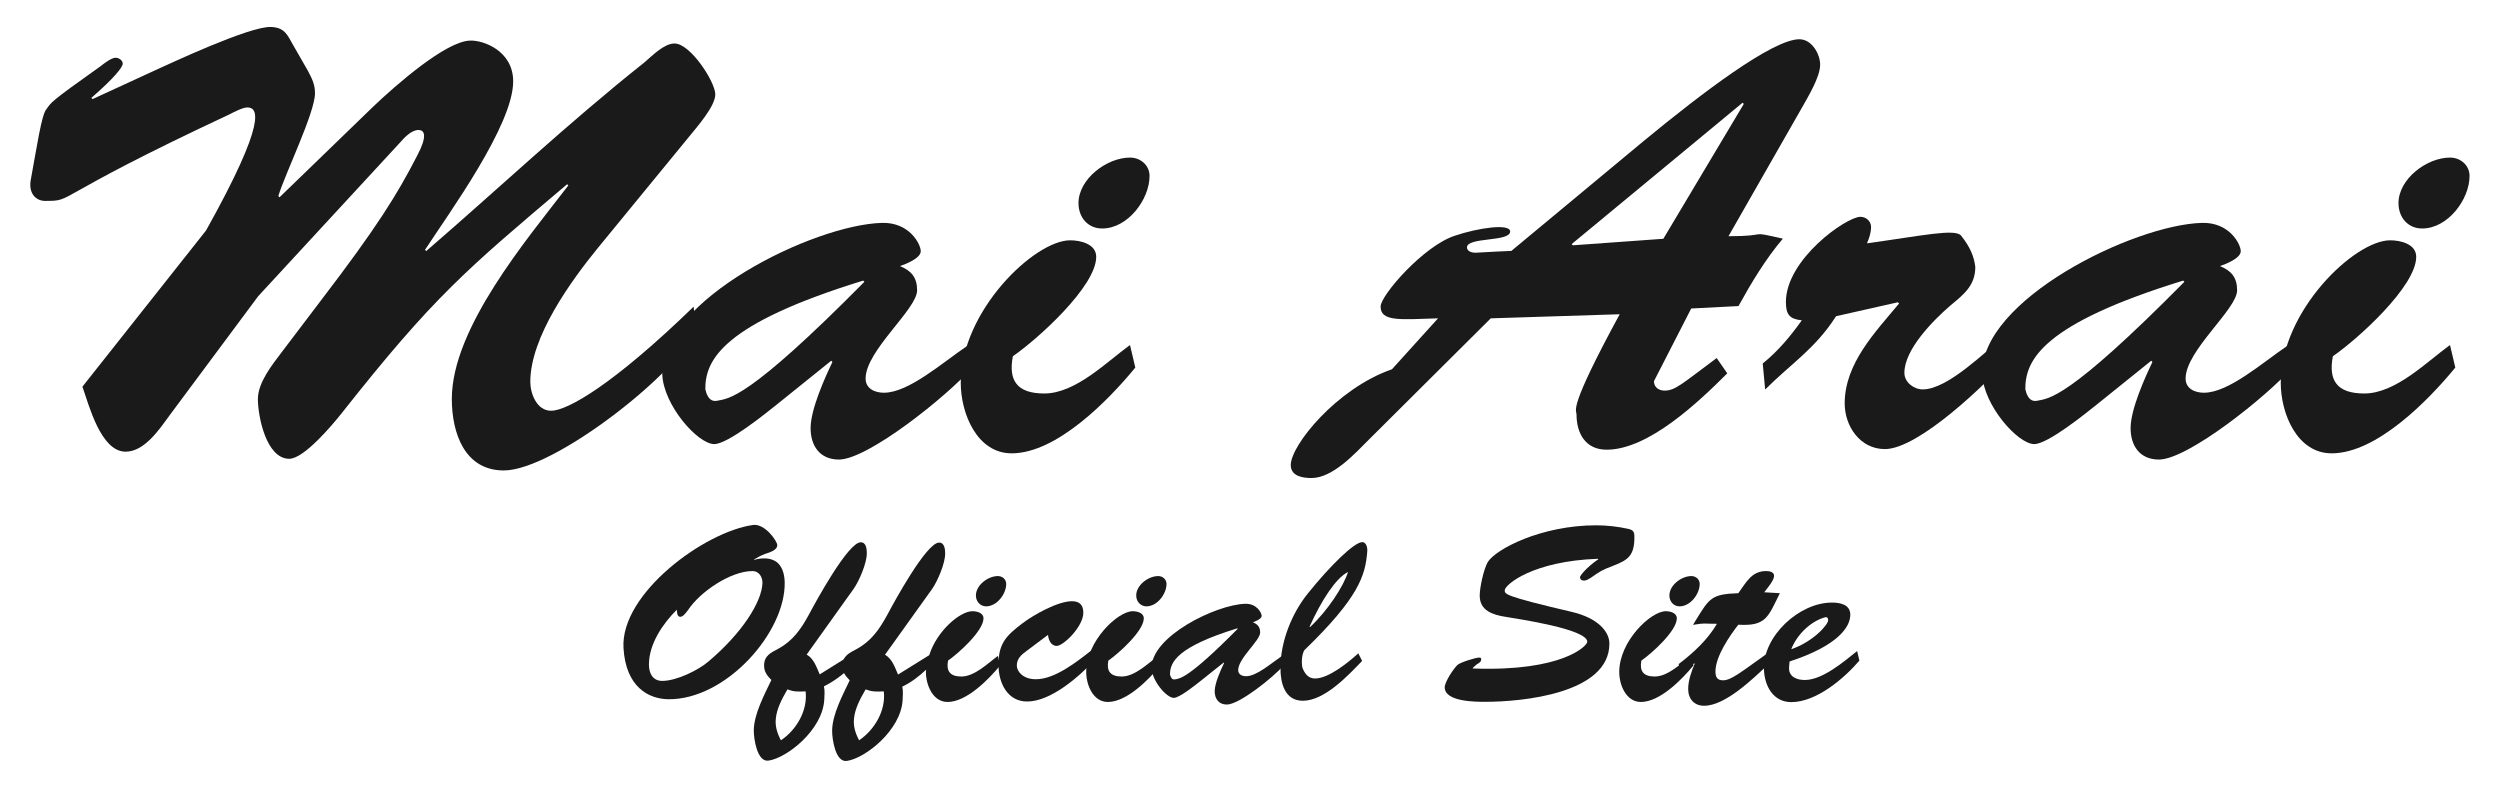 <?xml version="1.0" encoding="utf-8"?>
<!-- Generator: Adobe Illustrator 24.1.3, SVG Export Plug-In . SVG Version: 6.00 Build 0)  -->
<svg version="1.1" id="レイヤー_1" xmlns="http://www.w3.org/2000/svg" xmlns:xlink="http://www.w3.org/1999/xlink" x="0px"
	 y="0px" viewBox="0 0 165 52" style="enable-background:new 0 0 165 52;" xml:space="preserve">
<style type="text/css">
	.st0{fill:#1A1A1A;}
</style>
<g>
	<g>
		<path class="st0" d="M21.22,19.78c3.67-4.8,5-6.95,6.32-9.52c0.66-1.25,0.51-1.68,0.08-1.68c-0.47,0-0.94,0.51-1.21,0.82
			l-9.37,10.15l-5.86,7.88c-0.66,0.9-1.64,2.38-2.89,2.38c-1.64,0-2.42-3.08-2.85-4.29l8.16-10.31c4.1-7.34,3.4-8.12,2.73-8.12
			c-0.31,0-0.9,0.31-1.21,0.47c-12.02,5.62-10.15,5.7-12.14,5.7c-0.62,0-1.13-0.51-0.94-1.44c0.39-2.11,0.7-4.25,1.02-4.61
			c0.35-0.47,0.12-0.39,3.59-2.85c0.2-0.16,0.7-0.55,0.98-0.55c0.2,0,0.47,0.16,0.47,0.39c0,0.23-0.55,0.94-2.07,2.26l0.08,0.08
			l4.41-2.03c0.47-0.2,5.97-2.81,7.38-2.73c0.94,0.04,1.09,0.59,1.48,1.25l0.94,1.64c0.27,0.51,0.47,0.9,0.47,1.48
			c0,1.29-1.99,5.35-2.42,6.79l0.08,0.08l6.21-6.01c1.44-1.37,4.76-4.29,6.36-4.33c0.86-0.04,2.85,0.66,2.85,2.69
			c0,2.89-4.22,8.67-5.82,11.12l0.08,0.08c4.8-4.14,9.29-8.39,14.4-12.45c0.51-0.43,1.29-1.25,1.99-1.25c1.05,0,2.69,2.54,2.69,3.36
			c0,0.78-1.21,2.15-1.68,2.73l-6.05,7.38C37.69,18.53,35,22.24,35,25.2c0,0.78,0.43,1.91,1.37,1.91c1.09,0,4.14-1.76,9.41-6.87
			l0.16,1.48c-0.94,2.69-9.33,9.33-12.69,9.33c-2.58,0-3.43-2.46-3.43-4.72c0-4.68,4.96-10.54,7.69-14.09l-0.08-0.08
			c-6.64,5.62-8.78,7.38-14.91,15.15c-0.59,0.74-2.46,2.97-3.43,2.97c-1.52,0-2.07-2.81-2.07-3.94c0-1.09,0.94-2.26,1.56-3.08
			L21.22,19.78z"/>
		<path class="st0" d="M51.28,26.69c-0.74,0.59-3.24,2.62-4.14,2.62c-1.09,0-3.36-2.58-3.43-4.61c-0.16-4.88,9.99-9.88,14.52-9.99
			c1.8-0.04,2.54,1.41,2.54,1.87c0,0.47-1.01,0.86-1.37,0.98c0.74,0.31,1.13,0.74,1.13,1.6c0,1.25-3.4,3.98-3.4,5.82
			c0,0.66,0.59,0.94,1.21,0.94c1.64,0,3.86-1.99,5.54-3.12l0.31,1.44c-1.68,1.91-6.91,6.09-8.82,6.09c-1.29,0-1.87-0.94-1.87-2.07
			c0-1.25,0.94-3.32,1.44-4.37l-0.08-0.08L51.28,26.69z M46.55,25.67c0.04,0.2,0.19,0.9,0.78,0.78c0.78-0.16,1.99-0.04,9.72-7.85
			l-0.08-0.08C47.68,21.38,46.55,23.76,46.55,25.67z"/>
		<path class="st0" d="M74.93,24.26c-1.76,2.15-5.19,5.66-8.16,5.66c-2.3,0-3.36-2.65-3.36-4.65c0-4.76,4.88-9.41,7.22-9.41
			c0.66,0,1.72,0.23,1.72,1.09c0,1.95-3.86,5.43-5.5,6.56c-0.31,1.6,0.27,2.46,2.07,2.46c2.07,0,4.1-2.07,5.66-3.2L74.93,24.26z
			 M71.18,13.41c0-1.6,1.87-3.01,3.4-3.01c0.7,0,1.29,0.51,1.29,1.21c0,1.56-1.44,3.47-3.12,3.47
			C71.81,15.09,71.18,14.35,71.18,13.41z"/>
		<path class="st0" d="M109.16,25.16c0,0.39,0.31,0.62,0.7,0.62c0.7,0,1.13-0.43,3.44-2.15l0.7,1.01c-1.87,1.87-5.19,5.04-7.96,5.04
			c-1.41,0-1.99-1.09-1.99-2.34c0-0.31-0.59-0.27,2.85-6.6l-8.51,0.27l-8,7.96c-0.94,0.94-2.42,2.58-3.83,2.58
			c-0.59,0-1.37-0.12-1.37-0.86c0-1.29,3.01-5.04,6.68-6.32l3.04-3.36c-2.5,0.08-3.79,0.23-3.79-0.78c0-0.74,2.85-4.02,4.92-4.68
			c1.52-0.51,3.63-0.82,3.63-0.27c0,0.7-2.85,0.35-2.85,1.05c0,0.27,0.35,0.35,0.55,0.35c0.62-0.04,2.23-0.12,2.38-0.12l8.74-7.26
			c3.83-3.16,8.51-6.71,10.27-6.71c0.82,0,1.37,0.98,1.37,1.68c0,0.82-0.82,2.15-1.21,2.85l-4.84,8.47c2.89,0,1.13-0.39,3.59,0.16
			c-1.13,1.33-2.07,2.89-2.93,4.45l-3.12,0.16L109.16,25.16z M115.09,6.86l-0.08-0.08l-11.28,9.33l0.08,0.08l5.97-0.43L115.09,6.86z
			"/>
		<path class="st0" d="M121.18,20.87c-1.37,2.15-3.01,3.16-4.68,4.84l-0.16-1.72c1.02-0.82,1.83-1.8,2.58-2.85
			c-0.82-0.08-1.05-0.39-1.05-1.21c0-2.81,3.98-5.62,4.92-5.62c0.39,0,0.7,0.31,0.7,0.66c0,0.39-0.12,0.74-0.27,1.09
			c3.67-0.51,5.82-0.98,6.21-0.51c0.59,0.74,0.86,1.37,0.94,2.07c0,1.21-0.74,1.8-1.64,2.54c-1.13,0.98-3.04,2.89-3.04,4.45
			c0,0.62,0.62,1.09,1.21,1.09c1.68,0,4.14-2.54,5.43-3.51l0.27,1.44c-1.48,1.68-5.97,6.01-8.2,6.01c-1.64,0-2.65-1.52-2.65-3.01
			c0-2.65,2.03-4.72,3.59-6.6l-0.08-0.08L121.18,20.87z"/>
		<path class="st0" d="M138.4,26.69c-0.74,0.59-3.24,2.62-4.14,2.62c-1.09,0-3.36-2.58-3.43-4.61c-0.16-4.88,9.99-9.88,14.52-9.99
			c1.8-0.04,2.54,1.41,2.54,1.87c0,0.47-1.01,0.86-1.37,0.98c0.74,0.31,1.13,0.74,1.13,1.6c0,1.25-3.4,3.98-3.4,5.82
			c0,0.66,0.59,0.94,1.21,0.94c1.64,0,3.86-1.99,5.54-3.12l0.31,1.44c-1.68,1.91-6.91,6.09-8.82,6.09c-1.29,0-1.87-0.94-1.87-2.07
			c0-1.25,0.94-3.32,1.44-4.37l-0.08-0.08L138.4,26.69z M133.67,25.67c0.04,0.2,0.19,0.9,0.78,0.78c0.78-0.16,1.99-0.04,9.72-7.85
			l-0.08-0.08C134.8,21.38,133.67,23.76,133.67,25.67z"/>
		<path class="st0" d="M162.05,24.26c-1.76,2.15-5.19,5.66-8.16,5.66c-2.3,0-3.36-2.65-3.36-4.65c0-4.76,4.88-9.41,7.22-9.41
			c0.66,0,1.72,0.23,1.72,1.09c0,1.95-3.86,5.43-5.5,6.56c-0.31,1.6,0.27,2.46,2.07,2.46c2.07,0,4.1-2.07,5.66-3.2L162.05,24.26z
			 M158.3,13.41c0-1.6,1.87-3.01,3.4-3.01c0.7,0,1.29,0.51,1.29,1.21c0,1.56-1.44,3.47-3.12,3.47
			C158.93,15.09,158.3,14.35,158.3,13.41z"/>
	</g>
	<g>
		<path class="st0" d="M49.77,36.95c0.66-0.18,1.16-0.1,1.5,0.15c0.33,0.27,0.5,0.71,0.52,1.31c0.08,3.31-3.87,7.78-7.68,7.74
			c-1.31-0.02-2.81-0.81-2.96-3.39c-0.2-3.59,5.34-7.66,8.54-8.11c0.78-0.12,1.61,1.06,1.61,1.33c0,0.35-0.57,0.5-0.81,0.58
			c-0.27,0.1-0.5,0.23-0.73,0.37L49.77,36.95z M44.9,40.71c-0.22,0-0.22-0.32-0.23-0.47c-0.93,0.93-1.84,2.26-1.84,3.62
			c0,0.58,0.25,1.08,0.88,1.08c0.93,0,2.38-0.7,3.07-1.3c2.23-1.89,3.49-3.92,3.54-5.14c0.02-0.4-0.22-0.81-0.65-0.81
			c-1.46,0-3.47,1.38-4.25,2.56C45.31,40.39,45.1,40.71,44.9,40.71z"/>
		<path class="st0" d="M53.24,43.2c0.48,0.28,0.65,0.83,0.86,1.31l2.24-1.4l0.18,0.61c-0.66,0.6-1.33,1.18-2.14,1.58
			c0.07,0.32,0.03,0.61,0.02,0.91c-0.13,1.98-2.46,3.81-3.67,3.99c-0.76,0.12-0.98-1.43-0.98-1.98c0-1.08,0.71-2.39,1.16-3.34
			c-0.27-0.28-0.48-0.53-0.48-0.95c0-0.66,0.45-0.85,0.93-1.11c0.98-0.53,1.51-1.31,2.03-2.26c0.43-0.81,2.58-4.77,3.42-4.77
			c0.37,0,0.4,0.47,0.4,0.73c0,0.65-0.5,1.81-0.86,2.33L53.24,43.2z M53.17,45.63c-0.53,0.03-0.8,0.02-1.2-0.13
			c-0.43,0.73-0.7,1.33-0.76,1.88c-0.07,0.53,0.08,1,0.33,1.48C52.58,48.17,53.32,46.87,53.17,45.63z"/>
		<path class="st0" d="M64.18,40.34c0.28,0,0.73,0.1,0.73,0.47c0,0.83-1.65,2.31-2.34,2.79c-0.13,0.68,0.12,1.05,0.88,1.05
			c0.88,0,1.75-0.88,2.41-1.36l0.15,0.63c-0.75,0.91-2.21,2.41-3.47,2.41c-0.98,0-1.43-1.13-1.43-1.98c0-0.05,0-0.08,0.02-0.1
			l-0.03-0.03c-0.45,0.42-0.95,0.81-1.55,1.1c0.07,0.32,0.03,0.61,0.02,0.91c-0.13,1.98-2.46,3.81-3.67,3.99
			c-0.76,0.12-0.98-1.43-0.98-1.98c0-1.08,0.71-2.39,1.16-3.34c-0.27-0.28-0.48-0.53-0.48-0.95c0-0.66,0.45-0.85,0.93-1.11
			c0.98-0.53,1.51-1.31,2.03-2.26c0.43-0.81,2.58-4.77,3.42-4.77c0.37,0,0.4,0.47,0.4,0.73c0,0.65-0.5,1.81-0.86,2.33l-3.11,4.34
			c0.48,0.28,0.65,0.83,0.86,1.31l2.06-1.28C61.83,41.64,63.36,40.34,64.18,40.34z M58.33,45.63c-0.53,0.03-0.8,0.02-1.2-0.13
			c-0.43,0.73-0.7,1.33-0.76,1.88c-0.07,0.53,0.08,1,0.33,1.48C57.73,48.17,58.48,46.87,58.33,45.63z M64.41,39.3
			c0-0.68,0.8-1.28,1.45-1.28c0.3,0,0.55,0.22,0.55,0.52c0,0.66-0.61,1.48-1.33,1.48C64.68,40.01,64.41,39.69,64.41,39.3z"/>
		<path class="st0" d="M67.77,42.95c-0.37,0.27-0.66,0.52-0.66,0.98c0,0.38,0.4,0.9,1.26,0.9c1.26,0,2.71-1.16,3.67-1.91l0.2,0.65
			c-1.01,1.08-2.88,2.73-4.45,2.73c-1.28,0-1.89-1.2-1.89-2.43c0-1.4,0.5-1.91,1.58-2.73c0.75-0.57,2.34-1.46,3.27-1.46
			c0.52,0,0.75,0.27,0.75,0.76c0,0.91-1.31,2.19-1.76,2.19c-0.38,0-0.55-0.42-0.57-0.73L67.77,42.95z"/>
		<path class="st0" d="M76.59,43.92c-0.75,0.91-2.21,2.41-3.47,2.41c-0.98,0-1.43-1.13-1.43-1.98c0-2.03,2.08-4.01,3.07-4.01
			c0.28,0,0.73,0.1,0.73,0.47c0,0.83-1.65,2.31-2.34,2.79c-0.13,0.68,0.12,1.05,0.88,1.05c0.88,0,1.75-0.88,2.41-1.36L76.59,43.92z
			 M74.99,39.3c0-0.68,0.8-1.28,1.45-1.28c0.3,0,0.55,0.22,0.55,0.52c0,0.66-0.61,1.48-1.33,1.48
			C75.26,40.01,74.99,39.69,74.99,39.3z"/>
		<path class="st0" d="M79.23,44.95c-0.32,0.25-1.38,1.11-1.76,1.11c-0.47,0-1.43-1.1-1.46-1.96c-0.07-2.08,4.25-4.2,6.18-4.25
			c0.76-0.02,1.08,0.6,1.08,0.8c0,0.2-0.43,0.37-0.58,0.42c0.32,0.13,0.48,0.32,0.48,0.68c0,0.53-1.45,1.7-1.45,2.48
			c0,0.28,0.25,0.4,0.52,0.4c0.7,0,1.65-0.85,2.36-1.33l0.13,0.61c-0.71,0.81-2.94,2.59-3.76,2.59c-0.55,0-0.8-0.4-0.8-0.88
			c0-0.53,0.4-1.41,0.62-1.86l-0.03-0.03L79.23,44.95z M77.22,44.51c0.02,0.08,0.08,0.38,0.33,0.33c0.33-0.07,0.85-0.02,4.14-3.34
			l-0.03-0.03C77.7,42.69,77.22,43.7,77.22,44.51z"/>
		<path class="st0" d="M89.9,43.62c-0.91,0.95-2.48,2.63-3.91,2.63c-1.21,0-1.48-1.18-1.48-2.16c0-1.75,0.75-3.62,1.83-4.95
			c1.46-1.81,3.04-3.36,3.57-3.36c0.28,0,0.35,0.4,0.33,0.61c-0.12,1.58-0.55,3.04-4.16,6.53c-0.15,0.28-0.2,0.75-0.12,1.15
			c0.15,0.38,0.38,0.71,0.83,0.71c0.91,0,2.19-1.06,2.86-1.66L89.9,43.62z M86.46,41.39c1.18-1.1,2.21-2.69,2.51-3.64
			c-0.81,0.4-1.76,1.89-2.54,3.61L86.46,41.39z"/>
		<path class="st0" d="M103.76,40.39c1.68,0.4,2.46,1.28,2.46,2.09c0,3.31-5.8,3.84-8.19,3.84c-0.65,0-2.68,0-2.68-0.96
			c0-0.35,0.58-1.23,0.85-1.48c0.2-0.17,1.18-0.48,1.43-0.48c0.08,0,0.13,0.02,0.13,0.12c0,0.17-0.17,0.25-0.28,0.32
			c-0.1,0.07-0.18,0.15-0.28,0.25v0.03c5.93,0.22,7.56-1.5,7.56-1.76c0-0.85-4.6-1.51-5.4-1.65c-0.83-0.13-1.7-0.4-1.7-1.4
			c0-0.55,0.27-1.76,0.53-2.21c0.52-0.85,3.52-2.43,7.16-2.43c0.7,0,1.4,0.08,2.09,0.23c0.38,0.08,0.43,0.22,0.43,0.55
			c0,1.23-0.42,1.51-1.4,1.89c-0.71,0.27-0.85,0.35-1.5,0.81c-0.12,0.07-0.28,0.17-0.42,0.17c-0.17,0-0.27-0.08-0.27-0.25
			c0-0.03,0.32-0.55,1.21-1.16l-0.03-0.03c-4.29,0.15-6.13,1.7-6.15,2.08C99.34,39.2,99.13,39.31,103.76,40.39z"/>
		<path class="st0" d="M111.77,43.92c-0.75,0.91-2.21,2.41-3.47,2.41c-0.98,0-1.43-1.13-1.43-1.98c0-2.03,2.08-4.01,3.07-4.01
			c0.28,0,0.73,0.1,0.73,0.47c0,0.83-1.65,2.31-2.34,2.79c-0.13,0.68,0.12,1.05,0.88,1.05c0.88,0,1.75-0.88,2.41-1.36L111.77,43.92z
			 M110.18,39.3c0-0.68,0.8-1.28,1.45-1.28c0.3,0,0.55,0.22,0.55,0.52c0,0.66-0.61,1.48-1.33,1.48
			C110.44,40.01,110.18,39.69,110.18,39.3z"/>
		<path class="st0" d="M117.47,39.15c-0.78,1.58-0.91,2.19-2.74,2.08c-0.57,0.73-1.51,2.09-1.51,3.09c0,0.37,0.12,0.58,0.5,0.58
			c0.53,0,1.13-0.5,2.86-1.73l0.08,0.73c-0.98,0.9-2.78,2.68-4.19,2.68c-0.65,0-1.05-0.45-1.05-1.11c0-0.55,0.22-1.18,0.43-1.66
			l-0.03-0.03l-0.85,0.68l-0.18-0.63c1-0.76,1.91-1.61,2.53-2.66c-1.01,0-0.7-0.07-1.58,0.07l0.18-0.3c0.9-1.46,1.03-1.73,2.81-1.79
			c0.5-0.68,0.86-1.46,1.83-1.46c0.22,0,0.53,0.05,0.53,0.32c0,0.3-0.48,0.85-0.65,1.08L117.47,39.15z"/>
		<path class="st0" d="M122.72,43.6c-1.01,1.18-2.84,2.74-4.49,2.74c-1.21,0-1.78-1.08-1.81-2.18c-0.07-2.18,2.34-4.4,4.5-4.39
			c0.53,0,1.2,0.13,1.2,0.8c0,0.81-0.81,2.04-4.01,3.09l-0.03,0.37c-0.05,0.63,0.5,0.85,1.03,0.85c1.18,0,2.58-1.21,3.46-1.91
			L122.72,43.6z M120.66,40.92c0-0.12-0.08-0.22-0.2-0.18c-0.83,0.22-1.8,1.01-2.24,2.11C119.68,42.35,120.68,41.21,120.66,40.92z"
			/>
	</g>
</g>
</svg>
